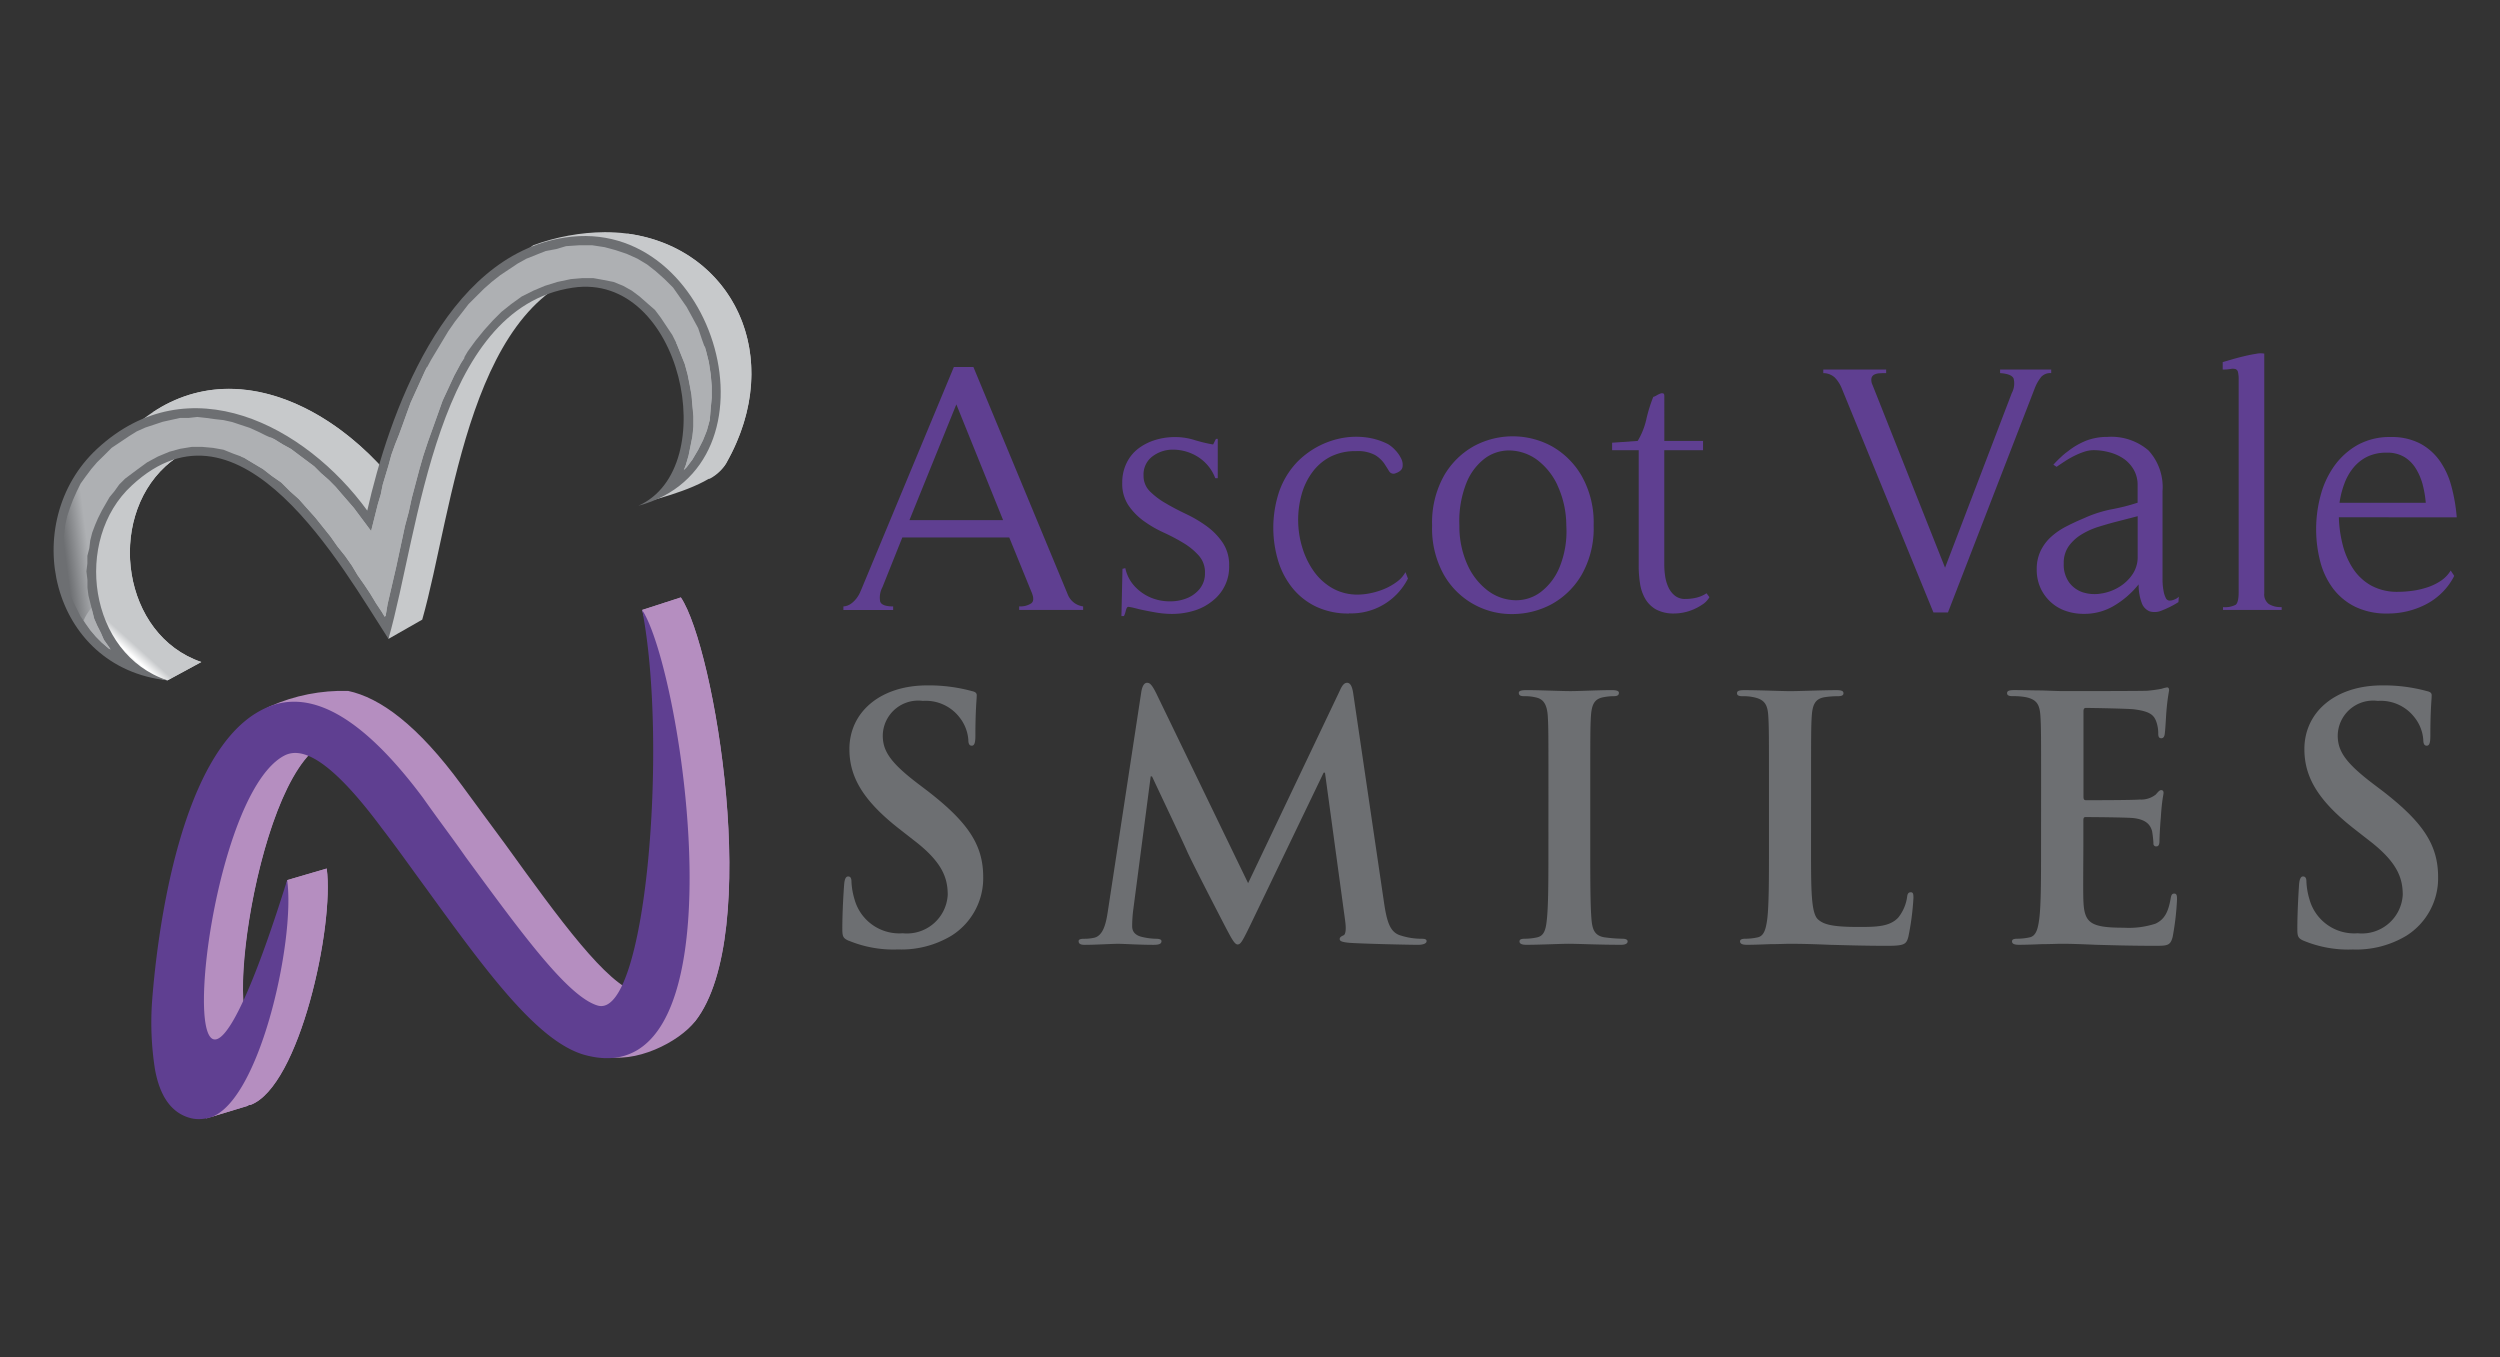 <?xml version="1.0" encoding="utf-8"?>
<svg xmlns="http://www.w3.org/2000/svg" xmlns:xlink="http://www.w3.org/1999/xlink" width="140" height="76" viewBox="0 0 140 76">
  <rect x="0" y="0" width="140" height="76" fill="#333333" stroke="none"/>
  <defs>
    <clipPath id="clip-path">
      <rect id="Rectangle_377" data-name="Rectangle 377" width="134.578" height="49.672" fill="none"/>
    </clipPath>
    <clipPath id="clip-path-2">
      <path id="Path_809" data-name="Path 809" d="M26.572.735c-4.27,3.025-6.431,9.617-7.4,13.777C15.71,9.757,9.173,6.3,4.039,11.052a7.877,7.877,0,0,0-2.431,6,1.345,1.345,0,0,0-.756-.163s.811,7.4,5.241,8.213l1.892-1.026c-4.433-1.512-5.3-7.943-2-10.968,4.646-4.268,8.968.541,11.941,4.916l.539,4.755L20.357,21.7C22.087,15.646,23,3.164,30.677,2.03,36.784,1.112,37.809,13,33.111,15.052c1.4-.38,3.673-1.081,4.266-2.106C41.017,6.53,37.227,0,30.582,0a11.961,11.961,0,0,0-4.01.735" transform="translate(-0.852)" fill="none"/>
    </clipPath>
    <linearGradient id="linear-gradient" x1="0.046" y1="1.459" x2="0.075" y2="1.459" gradientUnits="objectBoundingBox">
      <stop offset="0" stop-color="#c7c9cb"/>
      <stop offset="0.56" stop-color="#fff"/>
      <stop offset="1" stop-color="#c7c9cb"/>
    </linearGradient>
    <clipPath id="clip-path-3">
      <path id="Path_810" data-name="Path 810" d="M1.581,13.795v.163a.053.053,0,0,0-.054-.055c-.215.215-.377.487-.594.7.379,2,1.62,6.754,5.133,7.4l1.892-1.026c-4.433-1.512-5.3-7.943-2-10.968.269-.217.539-.434.755-.648a5.672,5.672,0,0,0-1.4-.217s-1.891,2.269-3.728,4.646" transform="translate(-0.933 -9.149)" fill="none"/>
    </clipPath>
    <linearGradient id="linear-gradient-2" x1="0.166" y1="2.761" x2="0.26" y2="2.761" xlink:href="#linear-gradient"/>
    <clipPath id="clip-path-4">
      <path id="Path_811" data-name="Path 811" d="M4.163,7.865l1.028,2.756c4.322-3.567,8.321.484,11.237,4.537l1.244-3.4c-2.3-2.87-5.76-5.2-9.255-5.2A7.551,7.551,0,0,0,4.163,7.865" transform="translate(-4.163 -6.556)" fill="none"/>
    </clipPath>
    <linearGradient id="linear-gradient-3" x1="-0.299" y1="2.819" x2="-0.212" y2="2.819" xlink:href="#linear-gradient"/>
    <clipPath id="clip-path-5">
      <path id="Path_812" data-name="Path 812" d="M22.536,1.468s.38.217.919.541c2.326-.27,3.891,1.243,4.647,3.35a3.039,3.039,0,0,1,.919,1.566,25.035,25.035,0,0,1-.38,4.972c-.163.269-.971,1.35-.971,1.35a13.773,13.773,0,0,0,1.458.541,2.372,2.372,0,0,0,.918-.863c3.4-6,.325-12.05-5.51-12.861Z" transform="translate(-22.536 -0.063)" fill="none"/>
    </clipPath>
    <linearGradient id="linear-gradient-4" x1="-1.811" y1="3.025" x2="-1.724" y2="3.025" xlink:href="#linear-gradient"/>
    <clipPath id="clip-path-7">
      <path id="Path_814" data-name="Path 814" d="M29.314.549,28.559.6l-.542.162-.593.108-.542.217-.541.215-.486.27-.486.325-.487.324L24.4,2.6l-.432.38-.434.432-.432.432-.376.487-.38.486-.377.541-.325.541-.325.541-.324.539-.324.6-.269.594-.27.594-.27.594-.217.594-.215.6-.217.593-.217.542-.214.594-.163.6-.162.539-.162.541-.108.538-.162.542-.379,1.513-.971-1.3-.326-.377-.376-.432-.325-.379-.377-.379-.432-.377-.379-.379-.434-.325-.431-.322-.432-.325-.487-.269-.432-.27-.486-.217-.434-.215-.484-.218-.488-.161-.484-.162-.487-.108-.487-.055L8.4,10.219l-.486-.054-.487.054H6.946l-.486.108-.487.108-.487.162L5,10.758l-.486.218-.432.27L3.6,11.57l-.486.324-.431.432L2.3,12.7l-.325.379-.324.432-.27.377-.215.434-.217.486-.163.432-.161.487-.108.487L.462,16.7l-.054.487v.971l.054.488.055.486.108.432.161.487.163.432.217.431.215.432.27.38.269.377.324.379.325.322.379.325.108.055-.108-.163-.269-.379-.162-.377L2.3,21.836l-.163-.377-.108-.434-.108-.432-.107-.434-.055-.431v-.434L1.7,18.81l.054-.435v-.431l.11-.432.052-.432.108-.432.162-.431.162-.379.217-.432.217-.379L3,14.65l.269-.325.27-.377.324-.325.649-.487.594-.432.6-.324.648-.27.594-.162.649-.107h.593l.6.054L9.377,12l.541.217.594.215.541.326.541.322.486.379.542.377.486.487.486.432.431.486.487.542.434.541.431.539.379.541.432.539.379.539.324.542.379.541.324.487.325.539.324.486.162.27.054-.054.108-.649.162-.7.162-.7.162-.7.162-.756.163-.759.161-.756.217-.81.163-.757.215-.811.215-.81.217-.756.269-.811.272-.757.27-.756.269-.756.325-.7.324-.7.377-.7.38-.649.431-.594.487-.6.486-.539.487-.488.539-.431.6-.432.649-.324.648-.272.7-.217.756-.159.648-.055h.6l.594.107.541.107.539.217.487.272.432.324.432.38.432.376.324.432.325.487.324.487.27.541.215.539.217.541.163.6.107.539.108.594.052.6.056.593V10.7l-.056.542-.107.539-.11.541-.159.542-.108.268.161-.161.324-.432L35.959,12l.272-.539.217-.541.162-.594.054-.649.055-.594V8.435l-.055-.646-.107-.7-.162-.648-.218-.6-.217-.648-.324-.6L35.311,4l-.376-.539-.38-.542-.487-.484-.486-.432-.486-.38L32.557,1.3l-.6-.27L31.313.816,30.72.656l-.7-.107Z" transform="translate(-0.408 -0.549)" fill="none"/>
    </clipPath>
    <linearGradient id="linear-gradient-5" x1="0.018" y1="1.898" x2="0.052" y2="1.898" gradientUnits="objectBoundingBox">
      <stop offset="0" stop-color="#6d6f72"/>
      <stop offset="1" stop-color="#aeb0b3"/>
    </linearGradient>
    <clipPath id="clip-path-8">
      <path id="Path_815" data-name="Path 815" d="M1.255,20.187l.11.163.269.377.324.379.325.322.379.325.108.055-.108-.163-.269-.379L2.23,20.89l-.217-.432L1.85,20.08l-.108-.434-.054-.162a3.115,3.115,0,0,0-.434.7M20.492,5.977l-.11.217-.269.594-.27.594-.27.594-.217.594-.215.6-.217.593-.217.542-.214.594-.163.6-.162.539-.162.541-.108.538-.162.542-.379,1.513-.971-1.3-.326-.377-.376-.432-.325-.379-.377-.379-.432-.377-.379-.379-.434-.325-.431-.322-.432-.325-.487-.269-.432-.27-.217-.108c-.539.379-1.135.7-1.675,1.08l.163.054.541.326.541.322.486.379.542.377.486.487.486.432.431.486.487.542.434.541.431.539.379.541.432.539.379.539.324.542.379.541.324.487.325.539.324.486.162.27.054-.054.108-.649.162-.7.162-.7.162-.7.162-.756.163-.759.161-.756.217-.81.163-.757.215-.811.215-.81.217-.756.269-.811.272-.757.27-.756.269-.756.325-.7.324-.7.377-.7.217-.325c-.7.162-1.4.379-2.106.541M34.485,4.735l.215.539.217.541.163.6.107.539.108.594.052.6.056.593v.594l-.056.542-.107.539-.11.541-.159.542-.108.268.161-.161.324-.432.324-.542.272-.539.217-.541.162-.594.054-.649.055-.594V7.057l-.055-.646-.107-.7-.162-.648-.055-.217c-.541-.107-1.08-.163-1.619-.215Z" transform="translate(-1.255 -4.627)" fill="none"/>
    </clipPath>
    <linearGradient id="linear-gradient-6" x1="-0.031" y1="2.281" x2="0.006" y2="2.281" xlink:href="#linear-gradient-5"/>
    <clipPath id="clip-path-9">
      <path id="Path_816" data-name="Path 816" d="M31.025,15.989s1.946,6.645,1.729,10.751a9.506,9.506,0,0,0,.6,4.215c-.487,3.945-1.4,6.809-2.593,6.484-1.73-.486-4.323-4.053-7.4-8.321-.811-1.081-1.622-2.214-2.43-3.3-2.486-3.4-4.594-4.916-6.378-5.295a10.093,10.093,0,0,0-4.375.864C5.738,23.714,6.062,32.9,5.793,37.224A16.907,16.907,0,0,0,5.9,41.006a5.932,5.932,0,0,0,.541,1.566L6.6,44.463l2.324-.7a.2.2,0,0,1,.161-.054c2.756-1.026,4.7-10.049,4.27-13.237l-2.214.648s-.11,1.135-.217,1.675c-.055.594-1.622,5.24-1.351,5.889a.232.232,0,0,0,.379.11C7.2,42.519,9.144,25.552,13.2,23.446c.973-.542,2.647.268,5.458,4.052.862,1.188,1.674,2.268,2.376,3.3,3.459,4.7,5.133,9.4,7.781,10.156,1.784.488,4.268-.755,5.186-1.943,3.783-4.864,1.081-20.911-.811-23.72Z" transform="translate(-5.737 -15.287)" fill="none"/>
    </clipPath>
    <linearGradient id="linear-gradient-7" x1="-0.215" y1="0.986" x2="-0.175" y2="0.986" gradientUnits="objectBoundingBox">
      <stop offset="0" stop-color="#b58ec0"/>
      <stop offset="0.6" stop-color="#e9d9dd"/>
      <stop offset="1" stop-color="#b58ec0"/>
    </linearGradient>
    <clipPath id="clip-path-10">
      <path id="Path_817" data-name="Path 817" d="M10.873,27.282s-.11,1.135-.217,1.675c0,.325-.487,1.729-.864,3.08a7.9,7.9,0,0,1-.434,1.729,4.064,4.064,0,0,0-.054,1.08.232.232,0,0,0,.379.11c-.486.7-.866.7-1.081.161-1.028,1.675-2.593,4.161-1.891,5.4l1.946-.594a.2.2,0,0,1,.161-.054c2.756-1.026,4.7-10.049,4.27-13.237Z" transform="translate(-6.536 -26.634)" fill="none"/>
    </clipPath>
    <linearGradient id="linear-gradient-8" x1="-0.998" y1="1.001" x2="-0.831" y2="1.001" xlink:href="#linear-gradient-7"/>
    <clipPath id="clip-path-11">
      <path id="Path_818" data-name="Path 818" d="M9.628,35.691a2.826,2.826,0,0,0,.434-1.677c-.163.6-.326,1.191-.434,1.677M7.468,23.8a51.228,51.228,0,0,0-1.513,7.782c-.055,1.4-.11,2.7-.162,3.729A16.907,16.907,0,0,0,5.9,39.095c.055.161.055.269.108.379.756.484,1.944-1.244,2.811-2.593-.7-2.326.863-11.835,3.565-14.752a18.337,18.337,0,0,0-1.891-1.188S7.9,23.426,7.468,23.8" transform="translate(-5.737 -20.94)" fill="none"/>
    </clipPath>
    <linearGradient id="linear-gradient-9" x1="-0.992" y1="1.131" x2="-0.81" y2="1.131" xlink:href="#linear-gradient-7"/>
    <clipPath id="clip-path-12">
      <path id="Path_819" data-name="Path 819" d="M24.7,15.989s1.946,6.645,1.729,10.751a9.506,9.506,0,0,0,.6,4.215c-.487,3.945-1.4,6.809-2.593,6.484l.215,1.242,2.862.487c.056-.054.108-.11.163-.162,3.783-4.864,1.081-20.911-.811-23.72Z" transform="translate(-24.435 -15.287)" fill="none"/>
    </clipPath>
    <linearGradient id="linear-gradient-10" x1="-4.111" y1="1.222" x2="-3.94" y2="1.222" xlink:href="#linear-gradient-7"/>
    <clipPath id="clip-ascotvale">
      <rect width="140" height="76"/>
    </clipPath>
  </defs>
  <g id="ascotvale" clip-path="url(#clip-ascotvale)">
    <g id="Group_2043" data-name="Group 2043" transform="translate(3 13)">
      <g id="Group_2018" data-name="Group 2018" transform="translate(0 0)">
        <g id="Group_2017" data-name="Group 2017" clip-path="url(#clip-path)">
          <path id="Path_794" data-name="Path 794" d="M42.9,19.248v-.2a1.108,1.108,0,0,0,.676-.17q.221-.169,0-.666l-1.232-3.023H36.356l-1.113,2.784a1.232,1.232,0,0,0-.128.8c.06.186.3.278.727.278v.2H33.056v-.2a.829.829,0,0,0,.408-.139,1.474,1.474,0,0,0,.3-.28,1.707,1.707,0,0,0,.221-.357c.059-.134.115-.265.17-.4l5.087-12.23h1.095l5.289,12.748a1.069,1.069,0,0,0,.855.656v.2ZM39.381,7.736l-2.627,6.483H42Z" transform="translate(11.174 1.909)" fill="#5f3f91"/>
          <path id="Path_795" data-name="Path 795" d="M44.692,18.6l.059-2.645.159-.039a2.125,2.125,0,0,0,.529,1.024,2.584,2.584,0,0,0,.875.617,2.72,2.72,0,0,0,1.032.219,2.512,2.512,0,0,0,1-.17,1.761,1.761,0,0,0,.735-.537,1.369,1.369,0,0,0,.289-.894,1.386,1.386,0,0,0-.349-.965,3.693,3.693,0,0,0-.854-.7,10.648,10.648,0,0,0-1.113-.587,6.55,6.55,0,0,1-1.113-.646,3.563,3.563,0,0,1-.855-.875,2.167,2.167,0,0,1-.348-1.262,2.463,2.463,0,0,1,.238-1.1,2.257,2.257,0,0,1,.645-.807,3.038,3.038,0,0,1,.945-.487,3.709,3.709,0,0,1,1.116-.169,3.608,3.608,0,0,1,1.082.159,8.581,8.581,0,0,0,1.064.257l.158-.317h.1V10.88h-.138a2.421,2.421,0,0,0-1.034-1.232,2.629,2.629,0,0,0-1.341-.367,1.878,1.878,0,0,0-1.155.387,1.258,1.258,0,0,0-.487,1.053,1.215,1.215,0,0,0,.359.9,4.232,4.232,0,0,0,.886.666c.349.206.733.407,1.152.606a7.152,7.152,0,0,1,1.153.686,3.728,3.728,0,0,1,.884.915,2.233,2.233,0,0,1,.359,1.282,2.4,2.4,0,0,1-.9,1.95,3.006,3.006,0,0,1-1.074.575,4.2,4.2,0,0,1-1.212.179,5.3,5.3,0,0,1-.915-.079c-.3-.052-.61-.112-.914-.179l-.317-.08a2.731,2.731,0,0,0-.32-.059c-.052,0-.1.076-.138.229a1.338,1.338,0,0,1-.1.288Z" transform="translate(15.108 2.899)" fill="#5f3f91"/>
          <path id="Path_796" data-name="Path 796" d="M55.287,18.46a4.181,4.181,0,0,1-1.851-.388,3.809,3.809,0,0,1-1.321-1.044,4.511,4.511,0,0,1-.8-1.532,6.431,6.431,0,0,1,.039-3.8,4.6,4.6,0,0,1,1-1.689,4.753,4.753,0,0,1,2.394-1.342,4.378,4.378,0,0,1,1.384-.08,3.793,3.793,0,0,1,1.334.388,1.778,1.778,0,0,1,.4.326,1.881,1.881,0,0,1,.339.479.779.779,0,0,1,.079.476c-.025.151-.153.268-.377.348a.286.286,0,0,1-.368-.1c-.072-.119-.166-.266-.277-.438a1.721,1.721,0,0,0-.518-.478,2.045,2.045,0,0,0-1.065-.219,3.082,3.082,0,0,0-1.441.318,2.92,2.92,0,0,0-1,.856,3.77,3.77,0,0,0-.6,1.232,5.313,5.313,0,0,0,.02,2.953,4.617,4.617,0,0,0,.637,1.342,3.3,3.3,0,0,0,1.044.965,2.828,2.828,0,0,0,1.461.368,3.5,3.5,0,0,0,.705-.082,4.009,4.009,0,0,0,.765-.237,3.3,3.3,0,0,0,.7-.4,1.632,1.632,0,0,0,.478-.537l.139.357a3.552,3.552,0,0,1-3.3,1.95" transform="translate(17.258 2.896)" fill="#5f3f91"/>
          <path id="Path_797" data-name="Path 797" d="M66.074,16.29a4.41,4.41,0,0,1-1.679,1.651,4.643,4.643,0,0,1-2.178.557,4.357,4.357,0,0,1-3.858-2.188,5.3,5.3,0,0,1-.664-2.774,5.356,5.356,0,0,1,.664-2.784,4.411,4.411,0,0,1,1.681-1.661,4.582,4.582,0,0,1,4.355.009,4.458,4.458,0,0,1,1.679,1.671,5.3,5.3,0,0,1,.666,2.764,5.247,5.247,0,0,1-.666,2.754m-1.362-5.011A3.756,3.756,0,0,0,63.58,9.866a2.7,2.7,0,0,0-1.453-.526,2.282,2.282,0,0,0-1.432.407,3.208,3.208,0,0,0-1.073,1.393,5.777,5.777,0,0,0-.4,2.4,5.19,5.19,0,0,0,.488,2.277,3.729,3.729,0,0,0,1.143,1.4,2.657,2.657,0,0,0,1.453.506,2.288,2.288,0,0,0,1.43-.427A3.312,3.312,0,0,0,64.821,15.9a5.32,5.32,0,0,0,.388-2.364,5.38,5.38,0,0,0-.5-2.257" transform="translate(19.504 2.889)" fill="#5f3f91"/>
          <path id="Path_798" data-name="Path 798" d="M70.319,18.55a3.079,3.079,0,0,1-.51.288,2.758,2.758,0,0,1-.557.179,2.667,2.667,0,0,1-.526.059,2.1,2.1,0,0,1-1.025-.218,1.625,1.625,0,0,1-.606-.586,2.388,2.388,0,0,1-.3-.856,6.28,6.28,0,0,1-.078-1.024V9.931H65.228V9.513l1.433-.1A4.087,4.087,0,0,0,67.145,8.2a8.222,8.222,0,0,1,.388-1.252.7.7,0,0,0,.179-.08,1.45,1.45,0,0,1,.2-.1.269.269,0,0,1,.169-.019c.045.013.071.06.071.139V9.413h2.169v.518H68.15v6.461A4.379,4.379,0,0,0,68.2,17a2.166,2.166,0,0,0,.181.607,1.267,1.267,0,0,0,.356.466.893.893,0,0,0,.587.19,2.691,2.691,0,0,0,.617-.07,1.8,1.8,0,0,0,.575-.249l.162.219a1.205,1.205,0,0,1-.357.388" transform="translate(22.05 2.279)" fill="#5f3f91"/>
          <path id="Path_799" data-name="Path 799" d="M86.248,6.19a2.344,2.344,0,0,0-.329.577L81.047,19.352h-.814L75.1,6.805a1.893,1.893,0,0,0-.388-.606.953.953,0,0,0-.646-.249v-.2h3.519v.2c-.132,0-.26,0-.377.011a.665.665,0,0,0-.3.079.3.3,0,0,0-.149.209.661.661,0,0,0,.068.377l4.057,10.22,3.738-9.782a1.121,1.121,0,0,0,.1-.815c-.079-.173-.332-.27-.755-.3v-.2h2.862v.2a.7.7,0,0,0-.586.24" transform="translate(25.039 1.945)" fill="#5f3f91"/>
          <path id="Path_800" data-name="Path 800" d="M90.934,17.82a5.209,5.209,0,0,1-.925.467,1,1,0,0,1-.686.05.786.786,0,0,1-.438-.458,2.9,2.9,0,0,1-.178-1.053,5.091,5.091,0,0,1-1.353,1.183,3.247,3.247,0,0,1-1.71.468,3.069,3.069,0,0,1-1.033-.169,2.385,2.385,0,0,1-.836-.5,2.426,2.426,0,0,1-.566-.785A2.463,2.463,0,0,1,83,15.991a2.35,2.35,0,0,1,.219-1.044,2.594,2.594,0,0,1,.577-.776,3.957,3.957,0,0,1,.835-.577c.318-.165.65-.321,1-.466A6.975,6.975,0,0,1,87.2,12.62a11.033,11.033,0,0,0,1.45-.368v-.974a1.725,1.725,0,0,0-.218-.874,1.921,1.921,0,0,0-.567-.618,2.6,2.6,0,0,0-.8-.357,3.428,3.428,0,0,0-.883-.119,1.724,1.724,0,0,0-.518.088,4.151,4.151,0,0,0-.557.23,5.228,5.228,0,0,0-.538.309c-.173.112-.324.215-.458.306l-.178-.119c.132-.145.265-.281.4-.405a3.725,3.725,0,0,1,.419-.351,4.116,4.116,0,0,1,1.042-.6,3.278,3.278,0,0,1,1.163-.2,3.191,3.191,0,0,1,2.3.756,3.034,3.034,0,0,1,.787,2.287v4.87c0,.067,0,.166.008.3a3.174,3.174,0,0,0,.051.416,1.385,1.385,0,0,0,.119.379.24.24,0,0,0,.218.159.718.718,0,0,0,.268-.06.7.7,0,0,0,.25-.159Zm-3.519-4.493c-.306.08-.628.173-.966.278a4.24,4.24,0,0,0-.943.427,2.433,2.433,0,0,0-.716.657,1.608,1.608,0,0,0-.277.963,1.706,1.706,0,0,0,.308,1.074,1.562,1.562,0,0,0,.764.546,2.174,2.174,0,0,0,1,.071,2.7,2.7,0,0,0,.993-.349,2.384,2.384,0,0,0,.767-.705,1.72,1.72,0,0,0,.308-1.014V13.008Z" transform="translate(28.057 2.899)" fill="#5f3f91"/>
          <path id="Path_801" data-name="Path 801" d="M90.8,19.443v-.159a1.282,1.282,0,0,0,.708-.13c.11-.086.167-.321.167-.705V6.558a1.746,1.746,0,0,0-.039-.438.222.222,0,0,0-.149-.169.643.643,0,0,0-.278,0,2.541,2.541,0,0,1-.428.029V5.564c.092-.027.252-.072.476-.139s.462-.128.705-.187.479-.107.7-.14a1.137,1.137,0,0,1,.447-.009V18.508a.669.669,0,0,0,.258.607,1.3,1.3,0,0,0,.716.169v.159Z" transform="translate(30.69 1.714)" fill="#5f3f91"/>
          <path id="Path_802" data-name="Path 802" d="M95.965,13.069a6.9,6.9,0,0,0,.21,1.52,4.416,4.416,0,0,0,.575,1.342,2.929,2.929,0,0,0,1.014.955,3.03,3.03,0,0,0,1.523.357,6.043,6.043,0,0,0,.805-.059,4.657,4.657,0,0,0,.823-.19,3.059,3.059,0,0,0,.745-.357,1.84,1.84,0,0,0,.567-.586l.2.3a3.662,3.662,0,0,1-1.56,1.58,4.623,4.623,0,0,1-2.177.527,4.015,4.015,0,0,1-1.808-.377,3.482,3.482,0,0,1-1.244-1.025,4.326,4.326,0,0,1-.716-1.511,7.153,7.153,0,0,1-.229-1.82,7.263,7.263,0,0,1,.25-1.88,5.086,5.086,0,0,1,.765-1.65,4.072,4.072,0,0,1,1.3-1.173,3.7,3.7,0,0,1,1.859-.447,3.434,3.434,0,0,1,1.64.359,3.178,3.178,0,0,1,1.093.954,4.394,4.394,0,0,1,.648,1.373,9.374,9.374,0,0,1,.3,1.61l.02.2Zm4.7-1.809a3.364,3.364,0,0,0-.38-.906,1.958,1.958,0,0,0-.646-.657,1.845,1.845,0,0,0-.993-.246,2.433,2.433,0,0,0-1.093.226,2.351,2.351,0,0,0-.775.617,3.039,3.039,0,0,0-.507.9,4.939,4.939,0,0,0-.269,1.064h4.83a5.811,5.811,0,0,0-.167-.993" transform="translate(32.011 2.899)" fill="#5f3f91"/>
          <path id="Path_803" data-name="Path 803" d="M33.371,33.269c-.3-.132-.36-.227-.36-.642,0-1.037.076-2.169.1-2.47.019-.284.074-.49.226-.49.17,0,.187.17.187.32a4.035,4.035,0,0,0,.17.962,2.6,2.6,0,0,0,2.7,1.9A2.29,2.29,0,0,0,38.914,30.7c0-.923-.281-1.81-1.847-3.019l-.868-.678c-2.074-1.622-2.791-2.942-2.791-4.469,0-2.074,1.735-3.566,4.357-3.566a9.168,9.168,0,0,1,2.509.321c.17.037.264.1.264.227,0,.245-.075.791-.075,2.263,0,.416-.058.566-.207.566-.132,0-.189-.114-.189-.34a2.287,2.287,0,0,0-.491-1.244,2.386,2.386,0,0,0-2.055-.925,1.986,1.986,0,0,0-2.245,1.943c0,.867.434,1.528,2,2.715l.527.4C40.067,26.65,40.9,27.913,40.9,29.7a3.8,3.8,0,0,1-1.773,3.282,5.449,5.449,0,0,1-3,.773,6.525,6.525,0,0,1-2.754-.49" transform="translate(11.159 6.414)" fill="#6d6f72"/>
          <path id="Path_804" data-name="Path 804" d="M46.412,19.35c.056-.32.171-.49.32-.49s.265.094.51.583L52.39,30.082l5.13-10.77c.132-.3.245-.452.415-.452s.282.189.34.583L59.991,31.1c.17,1.188.36,1.734.925,1.905a3.764,3.764,0,0,0,1.169.189c.169,0,.3.017.3.131,0,.151-.226.209-.492.209-.47,0-3.072-.058-3.828-.112-.434-.04-.546-.1-.546-.21,0-.092.075-.15.207-.206.114-.039.17-.284.1-.811l-1.131-8.3h-.076L52.5,32.457c-.432.886-.529,1.057-.7,1.057s-.359-.377-.66-.943c-.452-.868-1.942-3.755-2.169-4.28-.17-.4-1.3-2.774-1.962-4.188h-.074l-.982,7.506a7.5,7.5,0,0,0-.056.886c0,.359.246.529.565.6a3.6,3.6,0,0,0,.792.1c.151,0,.285.037.285.131,0,.171-.171.209-.455.209-.791,0-1.64-.058-1.979-.058-.357,0-1.263.058-1.868.058-.189,0-.339-.037-.339-.209,0-.094.114-.131.3-.131a2.439,2.439,0,0,0,.565-.056c.529-.114.678-.85.773-1.489Z" transform="translate(14.504 6.376)" fill="#6d6f72"/>
          <path id="Path_805" data-name="Path 805" d="M62.983,24.638c0-2.865,0-3.392-.036-4-.04-.641-.227-.962-.644-1.056a2.629,2.629,0,0,0-.68-.076c-.187,0-.3-.036-.3-.189,0-.114.151-.151.452-.151.716,0,1.9.056,2.453.056.471,0,1.584-.056,2.3-.056.246,0,.4.037.4.151,0,.153-.114.189-.3.189a3.11,3.11,0,0,0-.567.058c-.51.094-.658.413-.7,1.074-.036.6-.036,1.132-.036,4v3.32c0,1.832,0,3.321.076,4.131.056.51.187.848.753.926a8.574,8.574,0,0,0,.963.074c.206,0,.3.056.3.151,0,.131-.153.189-.359.189-1.244,0-2.433-.058-2.941-.058-.436,0-1.624.058-2.378.058-.245,0-.377-.058-.377-.189,0-.1.075-.151.3-.151a3.274,3.274,0,0,0,.678-.074c.377-.078.491-.4.547-.943.094-.792.094-2.281.094-4.113Z" transform="translate(20.73 6.48)" fill="#6d6f72"/>
          <path id="Path_806" data-name="Path 806" d="M74.6,27.958c0,2.414,0,3.716.4,4.056.32.282.81.415,2.281.415,1,0,1.735-.02,2.206-.529a2.377,2.377,0,0,0,.491-1.132c.017-.169.056-.282.206-.282.134,0,.151.094.151.32a14.818,14.818,0,0,1-.284,2.169c-.112.417-.207.51-1.187.51-1.358,0-2.339-.037-3.187-.056-.848-.036-1.528-.058-2.3-.058-.207,0-.624.021-1.076.021-.434.017-.925.036-1.3.036-.245,0-.377-.058-.377-.19,0-.094.074-.15.3-.15a3.207,3.207,0,0,0,.68-.075c.376-.076.47-.491.546-1.037.094-.793.094-2.283.094-4.018v-3.32c0-2.865,0-3.393-.036-4-.037-.64-.189-.942-.811-1.073a2.669,2.669,0,0,0-.624-.058c-.207,0-.318-.037-.318-.17s.13-.17.415-.17c.886,0,2.074.056,2.582.056.454,0,1.829-.056,2.564-.056.266,0,.4.037.4.17s-.112.17-.34.17a4.745,4.745,0,0,0-.737.058c-.507.094-.658.413-.7,1.073-.037.6-.037,1.133-.037,4Z" transform="translate(23.818 6.481)" fill="#6d6f72"/>
          <path id="Path_807" data-name="Path 807" d="M83.664,24.675c0-2.865,0-3.392-.037-4-.039-.641-.189-.942-.812-1.074a3.766,3.766,0,0,0-.735-.058c-.207,0-.322-.036-.322-.17s.134-.17.416-.17c.51,0,1.056.02,1.528.02.49.017.923.036,1.188.036.6,0,4.355,0,4.714-.019a7.557,7.557,0,0,0,.812-.112,1.868,1.868,0,0,1,.3-.075c.094,0,.115.075.115.17a11.769,11.769,0,0,0-.154,1.226c-.017.189-.056,1.017-.094,1.244-.02.094-.056.207-.189.207s-.17-.094-.17-.264a1.976,1.976,0,0,0-.114-.678c-.131-.34-.321-.566-1.263-.68-.32-.037-2.3-.076-2.676-.076-.095,0-.134.058-.134.19v4.77c0,.132.02.207.134.207.415,0,2.582,0,3.017-.037a1.314,1.314,0,0,0,.9-.282c.131-.15.206-.245.3-.245.075,0,.132.037.132.151s-.094.413-.151,1.376c-.037.377-.076,1.132-.076,1.264,0,.15,0,.359-.169.359a.149.149,0,0,1-.169-.171,5.856,5.856,0,0,0-.076-.68c-.1-.376-.359-.658-1.056-.735-.359-.037-2.227-.055-2.679-.055-.094,0-.114.075-.114.187V28c0,.642-.019,2.378,0,2.924.039,1.3.339,1.586,2.263,1.586a4.8,4.8,0,0,0,1.774-.226c.488-.226.716-.624.85-1.4.036-.209.074-.285.206-.285.151,0,.151.151.151.341a14.9,14.9,0,0,1-.245,2.093c-.132.49-.3.49-1.02.49-1.414,0-2.451-.037-3.261-.056-.814-.036-1.4-.058-1.963-.058-.206,0-.622.021-1.074.021-.434.019-.925.036-1.3.036-.245,0-.376-.058-.376-.189,0-.1.075-.151.3-.151a3.289,3.289,0,0,0,.68-.074c.376-.078.47-.491.546-1.038.1-.792.1-2.283.1-4.018Z" transform="translate(27.638 6.442)" fill="#6d6f72"/>
          <path id="Path_808" data-name="Path 808" d="M94.263,33.269c-.3-.132-.357-.227-.357-.642,0-1.037.075-2.169.094-2.47.019-.284.075-.49.226-.49.171,0,.189.17.189.32a4.035,4.035,0,0,0,.17.962,2.6,2.6,0,0,0,2.7,1.9A2.292,2.292,0,0,0,99.809,30.7c0-.923-.284-1.81-1.849-3.019l-.868-.678c-2.073-1.622-2.791-2.942-2.791-4.469,0-2.074,1.734-3.566,4.357-3.566a9.131,9.131,0,0,1,2.507.321c.171.037.264.1.264.227,0,.245-.074.791-.074,2.263,0,.416-.056.566-.207.566-.132,0-.189-.114-.189-.34a2.281,2.281,0,0,0-.49-1.244,2.389,2.389,0,0,0-2.057-.925,1.985,1.985,0,0,0-2.244,1.943c0,.867.434,1.528,2,2.715l.529.4c2.263,1.754,3.092,3.017,3.092,4.808a3.8,3.8,0,0,1-1.773,3.282,5.441,5.441,0,0,1-3,.773,6.535,6.535,0,0,1-2.755-.49" transform="translate(31.745 6.414)" fill="#6d6f72"/>
        </g>
      </g>
      <g id="Group_2020" data-name="Group 2020" transform="translate(1.14 0)">
        <g id="Group_2019" data-name="Group 2019" clip-path="url(#clip-path-2)">
          <rect id="Rectangle_378" data-name="Rectangle 378" width="46.78" height="38.799" transform="translate(-9.028 3.832) rotate(-23)" fill="url(#linear-gradient)"/>
        </g>
      </g>
      <g id="Group_2022" data-name="Group 2022" transform="translate(1.248 12.242)">
        <g id="Group_2021" data-name="Group 2021" clip-path="url(#clip-path-3)">
          <rect id="Rectangle_379" data-name="Rectangle 379" width="14.256" height="13.824" transform="matrix(0.669, -0.743, 0.743, 0.669, -6.394, 7.101)" fill="url(#linear-gradient-2)"/>
        </g>
      </g>
      <g id="Group_2024" data-name="Group 2024" transform="translate(5.57 8.772)">
        <g id="Group_2023" data-name="Group 2023" clip-path="url(#clip-path-4)">
          <rect id="Rectangle_380" data-name="Rectangle 380" width="15.433" height="15.796" transform="translate(-4.278 4.75) rotate(-48)" fill="url(#linear-gradient-3)"/>
        </g>
      </g>
      <g id="Group_2026" data-name="Group 2026" transform="translate(30.154 0.084)">
        <g id="Group_2025" data-name="Group 2025" clip-path="url(#clip-path-5)">
          <rect id="Rectangle_381" data-name="Rectangle 381" width="15.409" height="16.898" transform="matrix(0.921, -0.391, 0.391, 0.921, -4.936, 2.095)" fill="url(#linear-gradient-4)"/>
        </g>
      </g>
      <g id="Group_2028" data-name="Group 2028" transform="translate(0 0)">
        <g id="Group_2027" data-name="Group 2027" clip-path="url(#clip-path)">
          <path id="Path_813" data-name="Path 813" d="M2.438,12.079c5.133-4.754,11.67-1.3,15.129,3.459C18.754,10.3,21.834,1.273,28.642.246c8.538-1.3,12.426,12.806,4.105,15.021C37.5,13.16,35.181,2.137,29.074,3.056,21.4,4.191,20.483,16.672,18.754,22.723c-2.593-4-8.266-14.264-14.372-8.592-3.3,3.027-2.43,9.456,2,10.914-6.591-.7-8.373-8.862-3.943-12.967" transform="translate(0 0.055)" fill="#6d6f72"/>
        </g>
      </g>
      <g id="Group_2030" data-name="Group 2030" transform="translate(0.546 0.734)">
        <g id="Group_2029" data-name="Group 2029" clip-path="url(#clip-path-7)">
          <rect id="Rectangle_383" data-name="Rectangle 383" width="38.798" height="26.895" transform="translate(-2.738 0.336) rotate(-7)" fill="url(#linear-gradient-5)"/>
        </g>
      </g>
      <g id="Group_2032" data-name="Group 2032" transform="translate(1.679 6.191)">
        <g id="Group_2031" data-name="Group 2031" clip-path="url(#clip-path-8)">
          <rect id="Rectangle_384" data-name="Rectangle 384" width="36.289" height="19.594" transform="matrix(0.998, -0.07, 0.07, 0.998, -1.196, 0.083)" fill="url(#linear-gradient-6)"/>
        </g>
      </g>
      <g id="Group_2034" data-name="Group 2034" transform="translate(7.677 20.455)">
        <g id="Group_2033" data-name="Group 2033" clip-path="url(#clip-path-9)">
          <rect id="Rectangle_385" data-name="Rectangle 385" width="33.092" height="30.278" transform="translate(-1.069 0.035) rotate(-2)" fill="url(#linear-gradient-7)"/>
        </g>
      </g>
      <g id="Group_2036" data-name="Group 2036" transform="translate(8.745 35.638)">
        <g id="Group_2035" data-name="Group 2035" clip-path="url(#clip-path-10)">
          <rect id="Rectangle_386" data-name="Rectangle 386" width="7.99" height="14.139" transform="translate(-1.011 0.017) rotate(-2)" fill="url(#linear-gradient-8)"/>
        </g>
      </g>
      <g id="Group_2038" data-name="Group 2038" transform="translate(7.677 28.019)">
        <g id="Group_2037" data-name="Group 2037" clip-path="url(#clip-path-11)">
          <rect id="Rectangle_387" data-name="Rectangle 387" width="7.358" height="19.24" transform="matrix(0.999, -0.035, 0.035, 0.999, -0.714, 0.023)" fill="url(#linear-gradient-9)"/>
        </g>
      </g>
      <g id="Group_2040" data-name="Group 2040" transform="translate(32.695 20.455)">
        <g id="Group_2039" data-name="Group 2039" clip-path="url(#clip-path-12)">
          <rect id="Rectangle_388" data-name="Rectangle 388" width="7.853" height="24.112" transform="matrix(0.999, -0.035, 0.035, 0.999, -0.833, 0.029)" fill="url(#linear-gradient-10)"/>
        </g>
      </g>
      <g id="Group_2042" data-name="Group 2042" transform="translate(0 0)">
        <g id="Group_2041" data-name="Group 2041" clip-path="url(#clip-path)">
          <path id="Path_820" data-name="Path 820" d="M7.156,44.284a1.965,1.965,0,0,1-.81,0c-1.135-.27-1.782-1.242-2.055-2.755a16.891,16.891,0,0,1-.162-3.783c.325-4.322,1.675-13.993,6.107-16.317,2.214-1.188,5.133-.377,9.077,4.919.755,1.078,1.62,2.214,2.378,3.3,3.134,4.268,5.727,7.833,7.4,8.32,2.7.757,3.943-14.642,2.485-22.151,2.269,3.458,5.89,27.447-3.242,24.908-2.645-.759-5.51-4.7-8.915-9.4-.755-1.025-1.512-2.107-2.43-3.3h0c-2.81-3.783-4.432-4.594-5.458-4.053-5.133,2.7-6.861,29.448.163,6.97.486,3.35-1.622,12.915-4.54,13.346" transform="translate(1.386 5.345)" fill="#5f3f91"/>
        </g>
      </g>
    </g>
  </g>
</svg>
